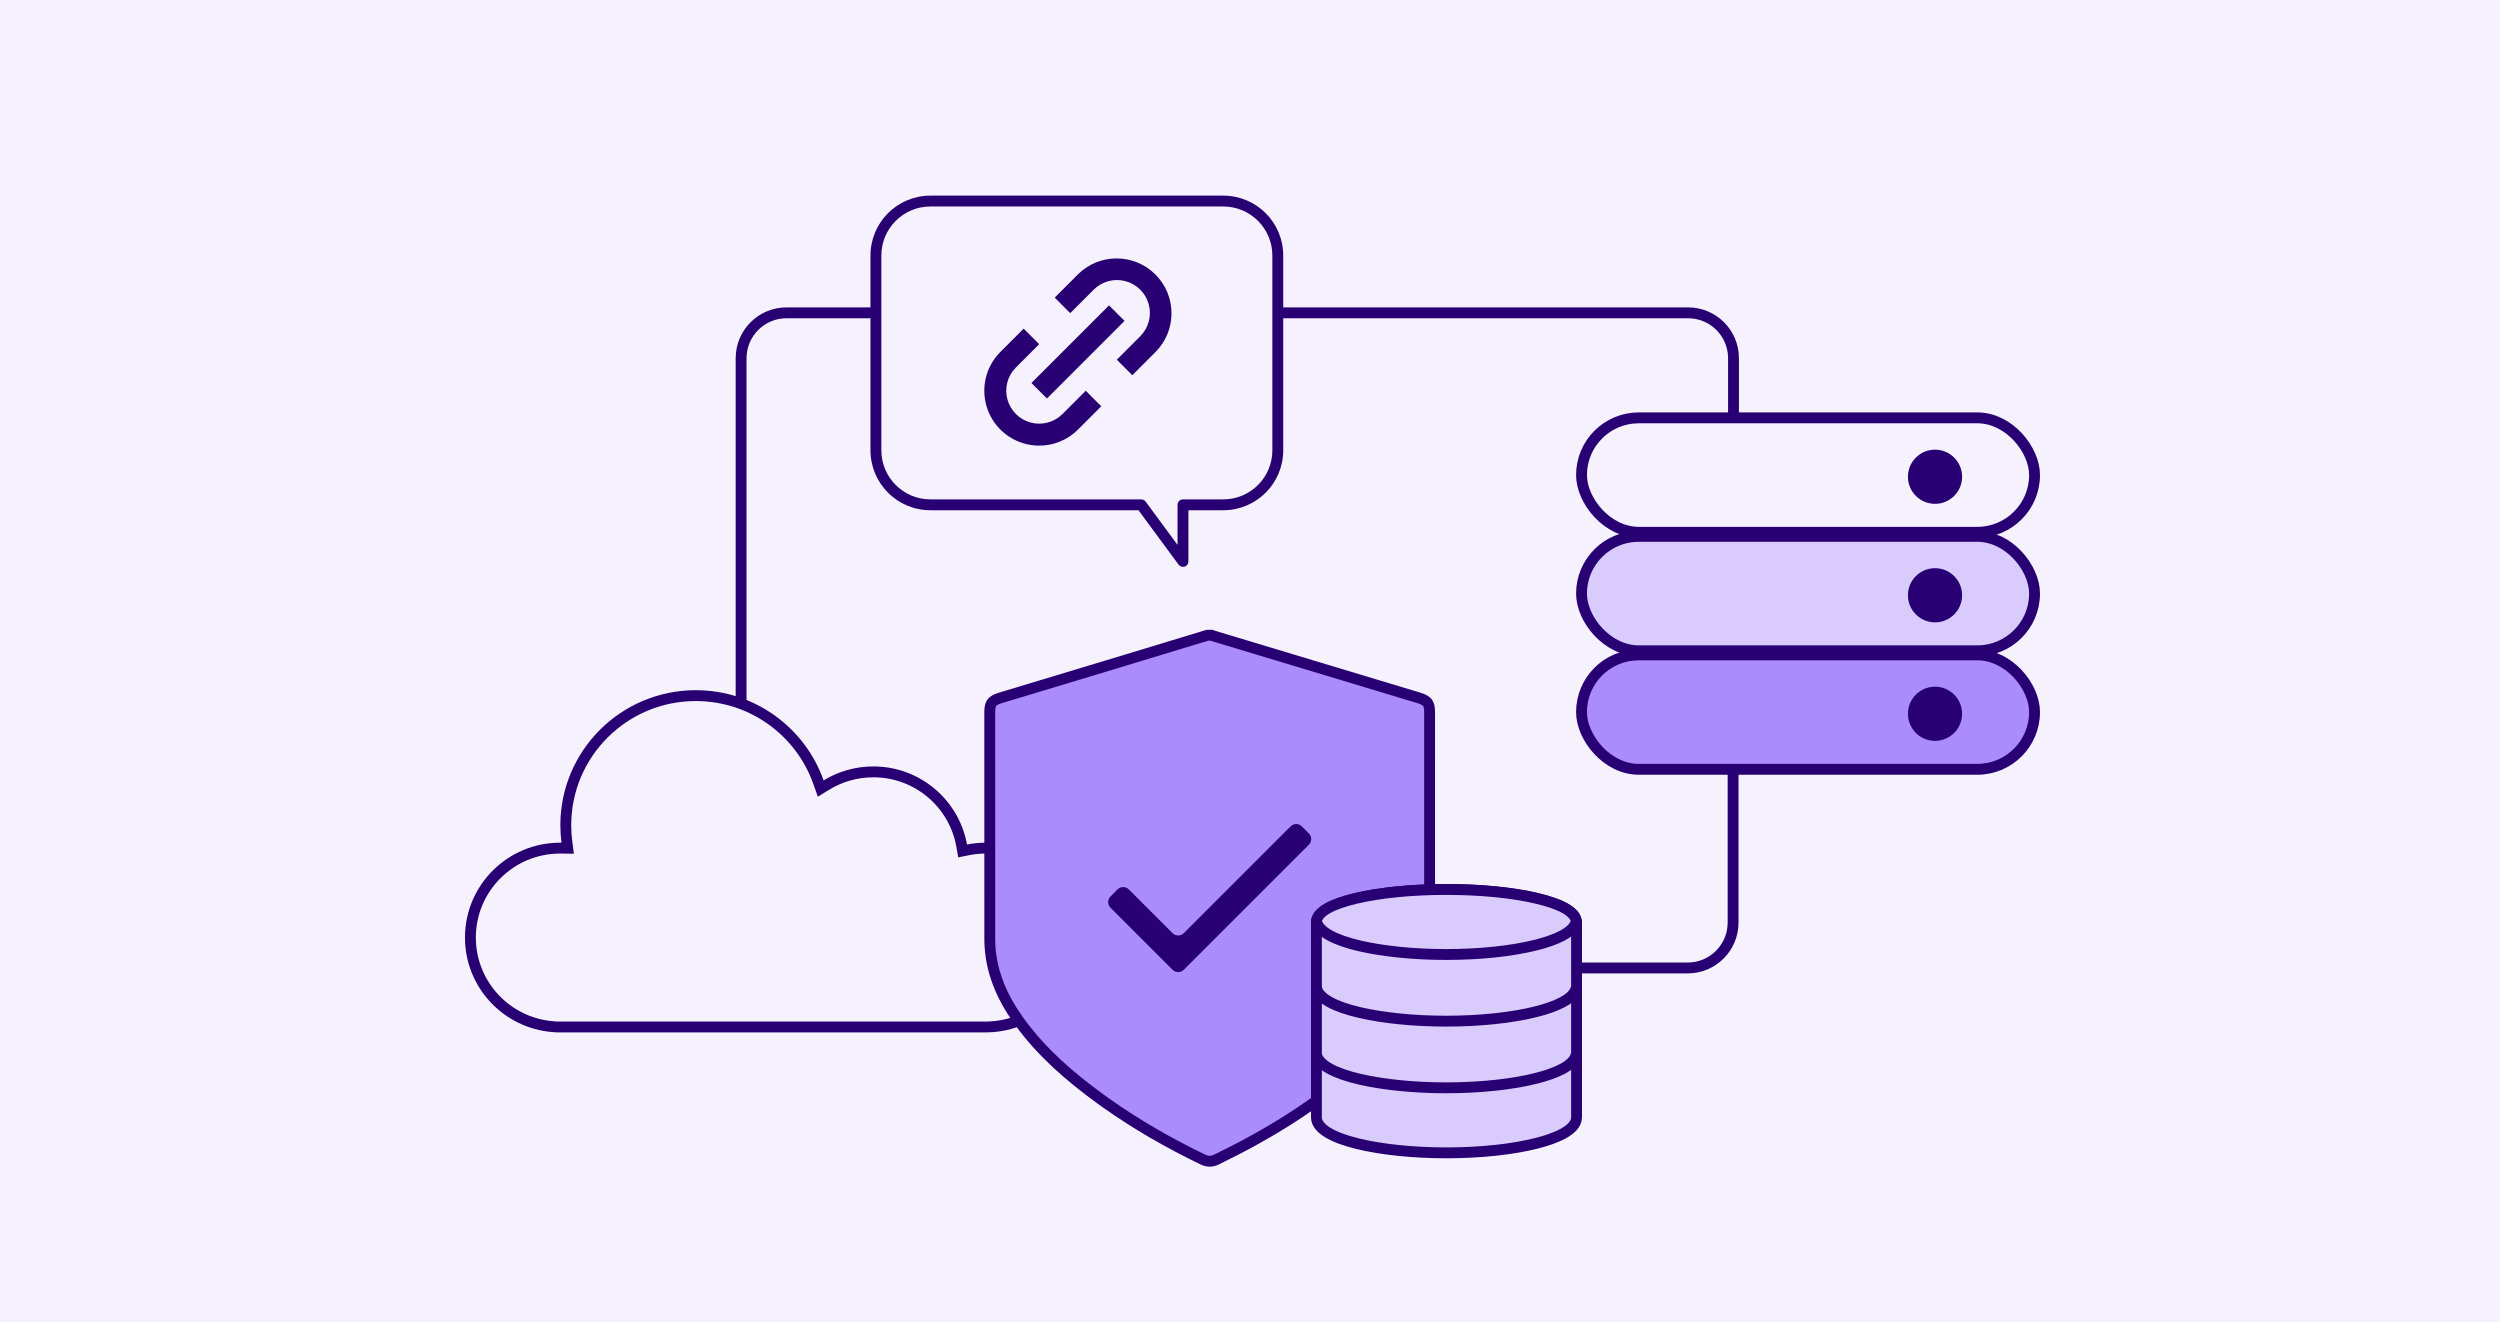 <svg width="414" height="219" viewBox="0 0 414 219" fill="none" xmlns="http://www.w3.org/2000/svg">
<rect x="0" y="0" width="414" height="219" fill="#808080" stroke="none"/>
<rect width="414" height="218.942" fill="#F5F2FE"/>
<path d="M287.069 69.609V59.322C287.069 55.17 283.703 51.804 279.551 51.804H130.245C126.093 51.804 122.727 55.17 122.727 59.322V153.874C122.727 158.027 126.093 161.393 130.245 161.393H163.567" stroke="#280074" stroke-width="1.8"/>
<path d="M115.224 115.196C103.331 115.196 93.696 124.805 93.696 136.652C93.696 137.596 93.757 138.524 93.875 139.435L94.009 140.465L92.97 140.45C92.899 140.449 92.828 140.449 92.757 140.449C84.549 140.449 77.9 147.081 77.9 155.256C77.9 163.032 83.917 169.413 91.569 170.016L92.163 170.062H163.417L163.616 170.058C171.651 169.86 178.1 163.306 178.1 155.256C178.1 147.081 171.451 140.449 163.243 140.449C162.239 140.449 161.259 140.548 160.312 140.736L159.412 140.916L159.25 140.013C158.011 133.085 151.935 127.822 144.624 127.822C141.776 127.822 139.117 128.62 136.858 130.003L135.91 130.584L135.54 129.535C132.595 121.183 124.61 115.196 115.224 115.196Z" fill="#F5F2FE" stroke="#280074" stroke-width="1.8"/>
<path d="M261 160.296H279.482C283.634 160.296 287 156.93 287 152.778V114.296" stroke="#280074" stroke-width="1.8"/>
<path fill-rule="evenodd" clip-rule="evenodd" d="M154.073 33.296C149.09 33.296 145.051 37.335 145.051 42.318V74.573C145.051 79.556 149.09 83.595 154.073 83.595H188.989L195.901 92.975V83.595H202.581C207.563 83.595 211.603 79.556 211.603 74.573V42.318C211.603 37.335 207.563 33.296 202.581 33.296H154.073Z" fill="#F5F2FE"/>
<path d="M188.989 83.595L189.713 83.061C189.544 82.831 189.275 82.695 188.989 82.695V83.595ZM195.901 92.975L195.176 93.509C195.407 93.822 195.812 93.952 196.182 93.83C196.551 93.709 196.801 93.364 196.801 92.975H195.901ZM195.901 83.595V82.695C195.404 82.695 195.001 83.098 195.001 83.595H195.901ZM145.051 42.318H145.951C145.951 37.832 149.587 34.196 154.073 34.196V33.296V32.396C148.593 32.396 144.151 36.838 144.151 42.318H145.051ZM145.051 74.573H145.951V42.318H145.051H144.151V74.573H145.051ZM154.073 83.595V82.695C149.587 82.695 145.951 79.059 145.951 74.573H145.051H144.151C144.151 80.053 148.593 84.495 154.073 84.495V83.595ZM188.989 83.595V82.695H154.073V83.595V84.495H188.989V83.595ZM188.989 83.595L188.264 84.129L195.176 93.509L195.901 92.975L196.625 92.441L189.713 83.061L188.989 83.595ZM195.901 92.975H196.801V83.595H195.901H195.001V92.975H195.901ZM202.581 83.595V82.695H195.901V83.595V84.495H202.581V83.595ZM211.603 74.573H210.703C210.703 79.059 207.066 82.695 202.581 82.695V83.595V84.495C208.06 84.495 212.503 80.053 212.503 74.573H211.603ZM211.603 42.318H210.703V74.573H211.603H212.503V42.318H211.603ZM202.581 33.296V34.196C207.066 34.196 210.703 37.832 210.703 42.318H211.603H212.503C212.503 36.838 208.06 32.396 202.581 32.396V33.296ZM154.073 33.296V34.196H202.581V33.296V32.396H154.073V33.296Z" fill="#280074"/>
<path d="M200.636 105.196C200.662 105.209 200.691 105.223 200.725 105.237L200.895 105.299C212.24 108.722 223.588 112.141 234.936 115.564C235.785 115.821 236.178 116.088 236.39 116.369C236.599 116.647 236.744 117.088 236.744 117.959C236.744 130.441 236.75 142.921 236.741 155.402V155.403C236.741 158.262 236.148 161.003 235.008 163.643V163.644C232.863 168.613 229.416 172.638 225.413 176.295C218.3 182.792 210.167 187.784 201.493 191.999H201.492C201.052 192.213 200.675 192.301 200.325 192.301C199.975 192.301 199.596 192.212 199.154 191.998H199.153C193.559 189.297 188.194 186.223 183.14 182.641L182.133 181.917C177.157 178.292 172.57 174.319 168.96 169.381L168.614 168.9C165.826 164.967 164.028 160.734 163.913 155.953L163.907 155.489C163.896 142.95 163.9 130.412 163.904 117.872L163.911 117.59C163.942 116.969 164.076 116.607 164.26 116.362C164.472 116.081 164.854 115.816 165.629 115.582C172.539 113.496 179.456 111.416 186.366 109.324C190.893 107.957 195.419 106.574 199.94 105.196H200.636Z" fill="#AA8DFA" stroke="#280074" stroke-width="1.8"/>
<mask id="mask0_2851_29684" style="mask-type:alpha" maskUnits="userSpaceOnUse" x="174" y="123" width="52" height="52">
<rect x="174.762" y="123.187" width="51.124" height="51.124" fill="#D9D9D9"/>
</mask>
<g mask="url(#mask0_2851_29684)">
<path d="M196.04 160.596C195.524 161.112 194.688 161.112 194.173 160.596L183.898 150.321C183.383 149.806 183.383 148.97 183.898 148.454L185.067 147.286C185.582 146.77 186.418 146.77 186.934 147.286L194.173 154.525C194.688 155.041 195.524 155.041 196.04 154.525L213.717 136.849C214.232 136.333 215.068 136.333 215.584 136.849L216.752 138.017C217.268 138.533 217.268 139.368 216.752 139.884L196.04 160.596Z" fill="#280074"/>
</g>
<path fill-rule="evenodd" clip-rule="evenodd" d="M261.078 185.024C261.078 185.054 261.078 185.086 261.074 185.115C260.977 187.226 257.455 188.566 254.493 189.318C250.458 190.347 245.129 190.913 239.486 190.913C229.069 190.913 218 188.849 218 185.024V152.801C218 151.158 220.203 149.802 224.551 148.77C228.559 147.82 233.88 147.296 239.534 147.296C245.186 147.296 250.509 147.82 254.521 148.77C258.872 149.802 261.078 151.158 261.078 152.801V185.024Z" fill="#D9CCFD" stroke="#280074" stroke-width="1.8"/>
<path fill-rule="evenodd" clip-rule="evenodd" d="M218 152.496C218.259 150.989 220.45 149.737 224.525 148.77C228.533 147.82 233.854 147.296 239.508 147.296C245.16 147.296 250.483 147.82 254.495 148.77C258.568 149.736 260.762 150.987 261.025 152.491C260.701 154.474 257.323 155.745 254.467 156.471C250.432 157.5 245.103 158.065 239.46 158.065C229.336 158.065 218.596 156.116 218 152.496Z" fill="#D9CCFD" stroke="#280074" stroke-width="1.8"/>
<path d="M218 163.534C218.596 167.155 229.336 169.104 239.46 169.104C245.103 169.104 250.432 168.538 254.467 167.51C257.323 166.784 260.701 165.513 261.025 163.529" stroke="#280074" stroke-width="1.8"/>
<path d="M218 174.573C218.596 178.194 229.336 180.143 239.46 180.143C245.103 180.143 250.432 179.577 254.467 178.549C257.323 177.823 260.701 176.552 261.025 174.568" stroke="#280074" stroke-width="1.8"/>
<path d="M172.088 73.796C168.412 73.796 165.099 71.582 163.692 68.186C162.286 64.791 163.063 60.882 165.661 58.283L169.518 54.426L172.088 56.996L168.233 60.851C166.855 62.229 166.317 64.237 166.821 66.118C167.326 68 168.796 69.47 170.677 69.974C172.559 70.479 174.567 69.941 175.945 68.563L179.8 64.708L182.37 67.28L178.515 71.135C176.814 72.844 174.499 73.802 172.088 73.796ZM173.373 65.993L170.803 63.423L183.655 50.571L186.225 53.141L173.375 65.991L173.373 65.993ZM187.511 62.138L184.94 59.568L188.795 55.713C190.191 54.34 190.743 52.323 190.242 50.429C189.74 48.536 188.262 47.057 186.369 46.555C184.475 46.053 182.458 46.605 181.085 48.001L177.228 51.856L174.658 49.286L178.515 45.429C182.068 41.907 187.8 41.92 191.338 45.458C194.876 48.996 194.889 54.728 191.366 58.281L187.511 62.136V62.138Z" fill="#280074"/>
<rect x="261.9" y="69.196" width="75.022" height="18.948" rx="9.474" fill="#F5F2FE" stroke="#280074" stroke-width="1.8"/>
<rect x="261.9" y="88.822" width="75.022" height="18.948" rx="9.474" fill="#D9CCFD" stroke="#280074" stroke-width="1.8"/>
<rect x="261.9" y="108.448" width="75.022" height="18.948" rx="9.474" fill="#AA8DFA" stroke="#280074" stroke-width="1.8"/>
<circle cx="320.439" cy="78.95" r="4.486" fill="#280074"/>
<circle cx="320.439" cy="98.576" r="4.486" fill="#280074"/>
<circle cx="320.439" cy="118.202" r="4.486" fill="#280074"/>
</svg>
